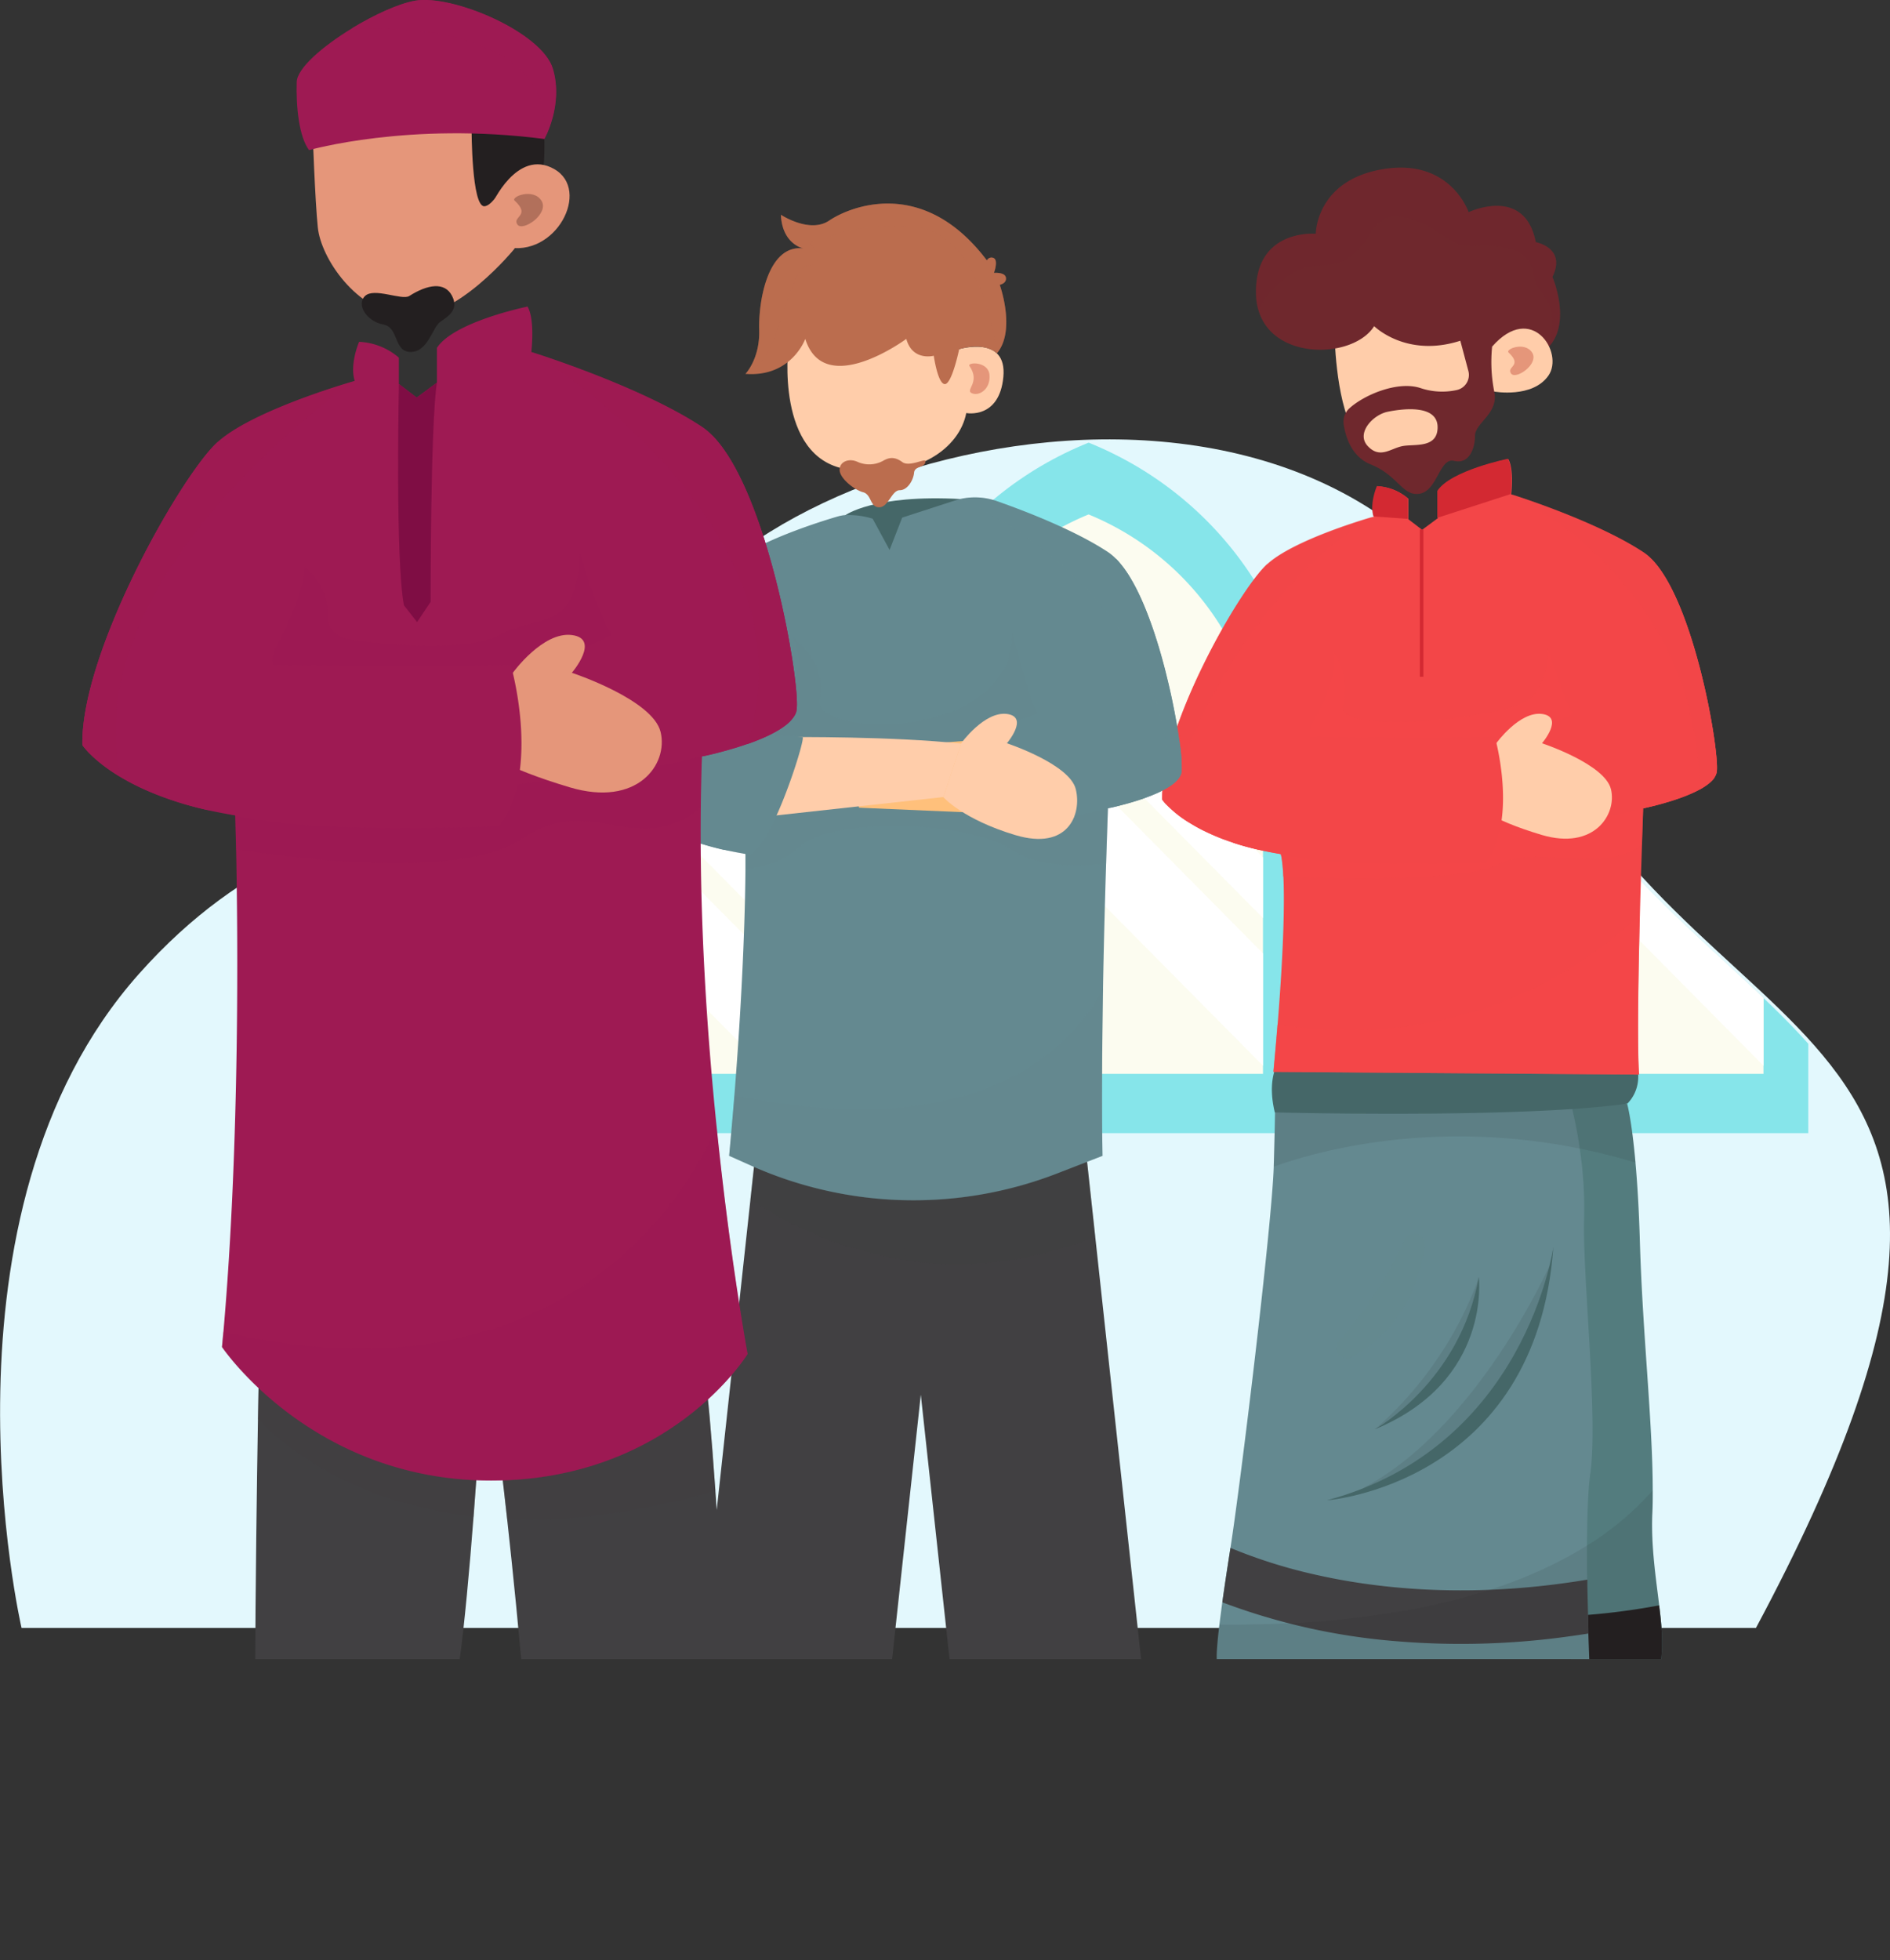 <svg xmlns="http://www.w3.org/2000/svg" xmlns:xlink="http://www.w3.org/1999/xlink" viewBox="0 0 611.33 633.94"><rect x="0" y="0" width="611.33" height="633.94" fill="#333333" stroke="none"/><defs><style>.cls-1{fill:none;}.cls-2{isolation:isolate;}.cls-3{fill:#e3f8fd;}.cls-4{clip-path:url(#clip-path);}.cls-5{fill:#86e5ea;}.cls-6{fill:#fcfcf0;}.cls-7{fill:#fff;}.cls-8{clip-path:url(#clip-path-2);}.cls-9{fill:#537c7e;}.cls-10,.cls-12{fill:#231f20;}.cls-11,.cls-15,.cls-25,.cls-28{fill:#648990;}.cls-12{opacity:0.1;}.cls-13{fill:#456768;}.cls-14,.cls-24,.cls-32{fill:#414042;}.cls-15,.cls-20,.cls-23,.cls-28,.cls-29,.cls-35,.cls-36{mix-blend-mode:screen;}.cls-15{opacity:0.49;}.cls-16,.cls-17,.cls-20{fill:#f34648;}.cls-17,.cls-24,.cls-25,.cls-32,.cls-33{mix-blend-mode:multiply;}.cls-17{opacity:0.66;}.cls-18{fill:#ffcdaa;}.cls-19{fill:#d32932;}.cls-20{opacity:0.5;}.cls-21,.cls-23{fill:#6f282d;}.cls-22{fill:#e5967a;}.cls-23{opacity:0.27;}.cls-24{opacity:0.24;}.cls-25{opacity:0.29;}.cls-26{fill:#ffc07b;}.cls-27,.cls-29{fill:#bb6d4e;}.cls-28{opacity:0.19;}.cls-29{opacity:0.41;}.cls-30,.cls-33,.cls-35,.cls-36{fill:#9e1a53;}.cls-31{fill:#b2705b;}.cls-32,.cls-33{opacity:0.34;}.cls-34{fill:#7f0d44;}.cls-35{opacity:0.7;}.cls-36{opacity:0.43;}</style><clipPath id="clip-path" transform="translate(-32.03 -32.64)"><path class="cls-1" d="M597.71,569.16H7.31s-32.65-141,40.05-222.63S196.41,310.58,222.22,239s235.84-126.92,293.69,8.55C574.88,385.66,715.53,348.86,597.71,569.16Z"></path></clipPath><clipPath id="clip-path-2" transform="translate(-32.03 -32.64)"><path class="cls-1" d="M613.45,569.16H7.31S52.72,147.87,80.36,57.27,513-25.37,575,146.06C638.09,320.84,739.62,290.37,613.45,569.16Z"></path></clipPath></defs><g class="cls-2"><g id="Layer_2" data-name="Layer 2"><g id="Layer_1-2" data-name="Layer 1"><path class="cls-3" d="M600,559.09H39S8,425.07,77,347.55s141.63-34.17,166.15-102.2,224.11-120.59,279.07,8.14C578.29,384.72,711.94,349.76,600,559.09Z" transform="translate(-32.03 -32.64)"></path><g class="cls-4"><path class="cls-5" d="M293.14,399.08H151.36V279.57c0-45.52,28-86.52,70.89-103.79h0c42.88,17.27,70.89,58.27,70.89,103.79Z" transform="translate(-32.03 -32.64)"></path><path class="cls-6" d="M278.66,283.09V379.9H165.85V283.09a90.83,90.83,0,0,1,11.56-44.37q2-3.61,4.37-7a89.89,89.89,0,0,1,8.69-10.8A90.8,90.8,0,0,1,222.25,199a90.88,90.88,0,0,1,56.41,84.09Z" transform="translate(-32.03 -32.64)"></path><path class="cls-7" d="M278.66,340.94v36.33l-111-112.1a90.66,90.66,0,0,1,9.78-26.45Z" transform="translate(-32.03 -32.64)"></path><path class="cls-7" d="M278.66,309.92V329.5l-96.88-97.82a89.89,89.89,0,0,1,8.69-10.8Z" transform="translate(-32.03 -32.64)"></path><path class="cls-5" d="M455,399.08H313.26V279.57c0-45.52,28-86.52,70.89-103.79h0C427,193.05,455,234.05,455,279.57Z" transform="translate(-32.03 -32.64)"></path><path class="cls-6" d="M440.55,283.09V379.9H327.74V283.09a90.72,90.72,0,0,1,11.57-44.37c1.34-2.41,2.8-4.76,4.36-7A90.87,90.87,0,0,1,384.14,199a90.88,90.88,0,0,1,56.41,84.09Z" transform="translate(-32.03 -32.64)"></path><path class="cls-7" d="M440.55,340.94v36.33l-111-112.1a90.68,90.68,0,0,1,9.79-26.45Z" transform="translate(-32.03 -32.64)"></path><path class="cls-7" d="M440.55,309.92V329.5l-96.88-97.82a90.88,90.88,0,0,1,8.69-10.8Z" transform="translate(-32.03 -32.64)"></path><path class="cls-5" d="M616.93,399.08H475.15V279.57c0-45.52,28-86.52,70.89-103.79h0c42.88,17.27,70.89,58.27,70.89,103.79Z" transform="translate(-32.03 -32.64)"></path><path class="cls-6" d="M602.44,283.09V379.9H489.63V283.09a90.72,90.72,0,0,1,11.57-44.37c1.35-2.41,2.8-4.76,4.37-7A90.65,90.65,0,0,1,546,199a90.85,90.85,0,0,1,56.4,84.09Z" transform="translate(-32.03 -32.64)"></path><path class="cls-7" d="M602.44,340.94v36.33l-111-112.1a90.68,90.68,0,0,1,9.79-26.45Z" transform="translate(-32.03 -32.64)"></path><path class="cls-7" d="M602.44,309.92V329.5l-96.87-97.82a90.79,90.79,0,0,1,8.68-10.8Z" transform="translate(-32.03 -32.64)"></path></g><g class="cls-8"><path class="cls-9" d="M569.32,569.3a18.81,18.81,0,0,1-3.06,8.34c-8,11.28-25.62,6.44-25.62,6.44l-.37-11.52-.35-10.8-.21-6.5-.35-10.86-.26-8.3-4.29-133.52-.37-11.24-.11-3.62,24,1.83s1.46,5.09,2.7,19.05c.58,6.5,1.12,14.93,1.43,25.66.89,30.16,4.15,58.29,4.15,80.28,0,2.63,0,5.18-.14,7.63-.43,10.48,1.15,20.63,2.23,29.63C569.52,558.33,570,564.27,569.32,569.3Z" transform="translate(-32.03 -32.64)"></path><path class="cls-10" d="M569.32,569.3a232,232,0,0,1-23.05,2.89h0c-2,.16-4,.28-6,.37a207.25,207.25,0,0,1-25.67-.32c-19.25-1.47-30.76-5.25-31.85-5.62l1.11-3.23,1.67-4.92,1.71-5.08,1-3.1h0c.26.09,2.44.79,6.29,1.64a162.12,162.12,0,0,0,32.49,3.54c3.84.06,8,0,12.62-.22,1.94-.1,3.93-.23,6-.39,4.74-.37,9.8-.94,15.15-1.74q3.85-.58,7.89-1.33C569.52,558.33,570,564.27,569.32,569.3Z" transform="translate(-32.03 -32.64)"></path><path class="cls-11" d="M546.69,581.7c-2,.85-4,1.65-6.05,2.38-60.89,22.09-114.93-14-114.93-14-.33-1.44,0-5.85.75-12.08.27-2.2.58-4.64.94-7.24.73-5.26,1.64-11.26,2.63-17.58,3.34-21.27,13.38-104.08,14-123.29.31-10.35.42-17.55.42-17.55l90-1,6.12-.07A130,130,0,0,1,543,404.08a127.85,127.85,0,0,1,1.42,22.46c-.59,18.19,4.61,64.57,2,82.61-.75,5.34-1,13.88-1.08,23.27,0,3.6,0,7.33.06,11,0,3.87.13,7.72.23,11.41,0,2.06.1,4.07.16,6,.14,4.24.29,8.11.41,11.32h0C546.51,578,546.69,581.7,546.69,581.7Z" transform="translate(-32.03 -32.64)"></path><path class="cls-12" d="M561.07,408.6q-9.23-2.76-18-4.52c-2.77-.57-5.52-1.07-8.22-1.5-44.12-7-78.14,2.75-90.83,7.34.31-10.35.42-17.55.42-17.55l90-1-.11-3.62,24,1.83S559.83,394.64,561.07,408.6Z" transform="translate(-32.03 -32.64)"></path><path class="cls-12" d="M510.35,445.6s-8.08,27.2-33.61,49.24C476.74,494.84,504.44,484.13,510.35,445.6Z" transform="translate(-32.03 -32.64)"></path><path class="cls-12" d="M533.2,442s-23.55,53-60.89,72.18C472.31,514.21,522.2,501.42,533.2,442Z" transform="translate(-32.03 -32.64)"></path><path class="cls-13" d="M558.37,389.55c-34.85,4.89-114,2.82-114,2.82-2-8.36-.45-13.54,1.22-16.45a9.65,9.65,0,0,1,2.63-3.11c17.48,4.67,111.18-.62,111.18-.62a20.46,20.46,0,0,1,1.66,3.68C564.05,384.59,558.37,389.55,558.37,389.55Z" transform="translate(-32.03 -32.64)"></path><path class="cls-14" d="M545.86,560.88c-2,.32-4,.62-5.94.88a252.63,252.63,0,0,1-53.91,1.8l-2.15-.17A205.66,205.66,0,0,1,427.4,550.8c.73-5.27,1.64-11.27,2.63-17.59a167.46,167.46,0,0,0,27.65,8.69c18.44,4.17,46.6,7.55,81.68,2.51q3-.42,6.11-.95c0,3.87.13,7.72.23,11.41C545.75,556.93,545.8,558.94,545.86,560.88Z" transform="translate(-32.03 -32.64)"></path><path class="cls-12" d="M569.32,569.3a18.81,18.81,0,0,1-3.06,8.34c-8,11.28-25.62,6.44-25.62,6.44-60.89,22.09-114.93-14-114.93-14-.33-1.44,0-5.85.75-12.08,7.91.07,15.41-.08,22.54-.42a292,292,0,0,0,38.24-4.22c2.52-.44,5-.93,7.36-1.45a195.74,195.74,0,0,0,19.45-5.2A146.06,146.06,0,0,0,539.1,536.1q3.33-1.82,6.31-3.68a94.45,94.45,0,0,0,21.24-17.88c0,2.63,0,5.18-.14,7.63-.43,10.48,1.15,20.63,2.23,29.63C569.52,558.33,570,564.27,569.32,569.3Z" transform="translate(-32.03 -32.64)"></path><path class="cls-13" d="M534.48,435.81s-8.89,64.73-73.23,82C461.25,517.84,529,512.69,534.48,435.81Z" transform="translate(-32.03 -32.64)"></path><path class="cls-13" d="M510.35,445.6s4.31,33.63-33.61,49.24C476.74,494.84,504.33,479.5,510.35,445.6Z" transform="translate(-32.03 -32.64)"></path><path class="cls-15" d="M492.93,435.48c-1.75,12.14-7.42,27.18-23.58,36.14a3.49,3.49,0,0,1-4.3-5.37,129.71,129.71,0,0,0,21.27-32.74A3.49,3.49,0,0,1,492.93,435.48Z" transform="translate(-32.03 -32.64)"></path><path class="cls-16" d="M587.34,282.11a1.87,1.87,0,0,1-.07.4,1.09,1.09,0,0,1-.07.24,3.1,3.1,0,0,1-.13.4c-.06.14-.13.28-.21.43s-.17.31-.27.47l0,.06a6.76,6.76,0,0,1-.69.85,9.81,9.81,0,0,1-.93.88,11.56,11.56,0,0,1-1.09.83c-.41.3-.85.57-1.3.85l-.82.46a35.05,35.05,0,0,1-3.37,1.59l-.54.23c-2.15.88-4.41,1.63-6.49,2.25-.17,0-.34.1-.51.15-1.7.5-3.25.9-4.48,1.19l-.71.17-.89.21-.47.1-.76.16q-.22,6.14-.4,11.69c-.28,8.42-.5,15.92-.67,22.59-1.15,43.79-.26,51.83-.26,51.83l-118.27-.88q.78-8.26,1.34-15.29c2.13-26.51,2.21-40.6,1.87-47.86-.29-5.81-.83-7.28-.83-7.28h0q-3.81-.61-7.16-1.4l-1.12-.26c-.69-.17-1.36-.33-2-.51-1.06-.27-2.07-.56-3.05-.86l-.94-.29c-.31-.09-.62-.2-.93-.3l-1.63-.55-1.31-.47a1.17,1.17,0,0,1-.24-.09c-.5-.18-1-.37-1.46-.56h0c-.82-.33-1.61-.66-2.36-1l-.42-.18-1.07-.49a.93.93,0,0,1-.2-.1l-1.19-.57c-1.2-.6-2.3-1.2-3.32-1.81l-.8-.48a37.12,37.12,0,0,1-7.7-6,17,17,0,0,1-1.29-1.52.93.93,0,0,1-.11-.16l0,0c-.45-23.41,24.94-68,34-76.17,8.84-8,33.25-15,34.39-15.32l.05,0c-1.31-4.31,1.1-9.82,1.1-9.82a16.36,16.36,0,0,1,10,4v6.62l4.47,3.43,5.09-3.77v-8.7c4.3-6.63,22.77-10.38,22.77-10.38,1.92,3.31.94,11.41.94,11.41l.05,0c1.24.37,27.56,8.69,42.79,18.74a16,16,0,0,1,2.56,2.13h0C580.1,227.36,588.17,275.16,587.34,282.11Z" transform="translate(-32.03 -32.64)"></path><path class="cls-17" d="M562.17,380.14l-118.27-.88q.78-8.26,1.34-15.29c62.54,9.23,101.91-20.76,117.19-35.66C561.28,372.1,562.17,380.14,562.17,380.14Z" transform="translate(-32.03 -32.64)"></path><path class="cls-17" d="M567.67,293.05c-2.48.65-4.17,1-4.17,1q-.22,6.14-.4,11.69c-10.68,9.67-35.79-.11-46.17,6.32-9.37,5.82-56.32,4.56-69.82,4.07-.29-5.81-.83-7.28-.83-7.28-2.56-.42-5-.89-7.21-1.41-2.94-.67-5.62-1.41-8.06-2.22l-5.43-4.68s10.26-9.16,11.83-10.2,11-2.09,14.91-2.88,20.92-3.66,26.23-3.79,40.21-4.31,41-4.31S559,280.57,559,280.57,566.36,285.67,567.67,293.05Z" transform="translate(-32.03 -32.64)"></path><path class="cls-17" d="M463,242.83a21.84,21.84,0,0,1,3.38,17.85c-2.57,10.35,54.29,4,60.57-2.17s5.85-15.92,5.85-15.92l16.82,5.53L552,262l-2,11.23a19.41,19.41,0,0,1-8,7.34c-5.58,2.78-27.24,8-29.49,8H478.11L463,286.49l-12.78-5.92s-4.19-4.2-4.19-6.64S454.53,244.16,463,242.83Z" transform="translate(-32.03 -32.64)"></path><path class="cls-16" d="M587.34,282.11a1.87,1.87,0,0,1-.07.4,1.09,1.09,0,0,1-.07.24,3.1,3.1,0,0,1-.13.4c-.06.14-.13.28-.21.43s-.17.31-.27.47l0,.06a6.76,6.76,0,0,1-.69.85,9.81,9.81,0,0,1-.93.88,11.56,11.56,0,0,1-1.09.83c-.41.3-.85.57-1.3.85l-.82.46a35.05,35.05,0,0,1-3.37,1.59l-.54.23c-2.15.88-4.41,1.63-6.49,2.25-.17,0-.34.1-.51.15-1.7.5-3.25.9-4.48,1.19l-.71.17-.89.21-.47.1-.76.16c-15,4.52-54.1,7.74-54.1,7.74l-2-22.3,33.56-16c-3.32-4.3-8.17-20.86-8.17-20.86-3.07-9,11.09-18.36,21.89-24,6.24-3.27,11.36-5.29,11.36-5.29h0C580.1,227.36,588.17,275.16,587.34,282.11Z" transform="translate(-32.03 -32.64)"></path><path class="cls-18" d="M516,273s7.51-10.41,14.8-9.48,0,9.48,0,9.48,20.31,6.69,22.3,14.85-5.46,19.84-22.46,14.77-21.25-9.69-21.25-9.69Z" transform="translate(-32.03 -32.64)"></path><path class="cls-16" d="M512.7,311.55s-47.42,2.21-66.42-2.72h0a63.43,63.43,0,0,0-7.16-1.4l-1.12-.26-2-.51c-1.06-.27-2.07-.56-3.05-.86l-.94-.29c-.31-.09-.62-.2-.93-.3l-1.63-.55-1.31-.47a1.17,1.17,0,0,1-.24-.09c-.5-.18-1-.37-1.46-.56h0c-.82-.33-1.61-.66-2.36-1l-.42-.18-1.07-.49a.93.93,0,0,1-.2-.1l-1.19-.57c-1.2-.6-2.3-1.2-3.32-1.81l-.8-.48a37.12,37.12,0,0,1-7.7-6,17,17,0,0,1-1.29-1.52.93.93,0,0,1-.11-.16l0,0c-.45-23.41,24.94-68,34-76.17,0,0,3.3,2.84,7.33,7.09,6.81,7.17,15.7,18.33,14.23,26.46-2.35,13-8.83,18.26-7.66,22.38,0,0,39.68.58,59.73,0C515.48,270.93,523.13,297.12,512.7,311.55Z" transform="translate(-32.03 -32.64)"></path><path class="cls-19" d="M520.66,192.41l-23.72,7.69v-8.72c4.31-6.62,22.78-10.37,22.78-10.37C521.65,184.32,520.66,192.41,520.66,192.41Z" transform="translate(-32.03 -32.64)"></path><path class="cls-19" d="M487.39,193.81v6.62l-11.1-.78c-1.32-4.3,1.11-9.82,1.11-9.82A16.46,16.46,0,0,1,487.39,193.81Z" transform="translate(-32.03 -32.64)"></path><rect class="cls-19" x="459.26" y="171.21" width="1.14" height="47.65"></rect><path class="cls-20" d="M587.34,282.11a1.87,1.87,0,0,1-.07.4,1.09,1.09,0,0,1-.07.24,3.1,3.1,0,0,1-.13.4c-.06.14-.13.28-.21.43s-.17.31-.27.47l0,.06a6.76,6.76,0,0,1-.69.85,9.81,9.81,0,0,1-.93.88,11.56,11.56,0,0,1-1.09.83c-.41.3-.85.57-1.3.85l-.82.46a102.72,102.72,0,0,0-27-69.38,115.76,115.76,0,0,0-34-26.16c1.24.37,27.56,8.69,42.79,18.74a16,16,0,0,1,2.56,2.13h0C580.1,227.36,588.17,275.16,587.34,282.11Z" transform="translate(-32.03 -32.64)"></path><path class="cls-20" d="M476.24,199.68c-.77.4-12.61,6.61-27.06,22.41-13.29,14.52-28.78,37.15-39.89,70.8a17,17,0,0,1-1.29-1.52.93.93,0,0,1-.11-.16l0,0c-.45-23.41,24.94-68,34-76.17C450.69,207,475.1,200,476.24,199.68Z" transform="translate(-32.03 -32.64)"></path><path class="cls-21" d="M533.15,144.62a11.34,11.34,0,0,1-2.08,1.85c-10.33,7.35-16.4-1.79-16.4-1.79L507,133.29v-32s18.19-8.76,21.79,9.66c0,0,10,1.81,5.38,11.24C534.2,122.21,540.34,136.63,533.15,144.62Z" transform="translate(-32.03 -32.64)"></path><path class="cls-18" d="M463.67,140s.22,21.53,6.06,31.77,15.73,20.7,28.54,5.93c6.64-7.66,17.07-18.43,17.07-18.43s12.36,2.23,17.53-5.15-5.39-24-18.2-9.4C514.67,144.68,482.31,118.17,463.67,140Z" transform="translate(-32.03 -32.64)"></path><path class="cls-21" d="M515.34,159.23a49.49,49.49,0,0,1-.67-14.55L509,112.26l-1.93-11s-5.85-17.52-27.64-13.93-21.79,20.9-21.79,20.9-20-1.79-19.33,19.77a20,20,0,0,0,.7,4.69c4.61,16.81,30.87,16,37.5,5.42,0,0,10.34,10.35,27.87,4.72l2.61,9.8a5,5,0,0,1-3.75,6.14,22.12,22.12,0,0,1-11.67-.61c-7.28-2.46-18.13,2.08-23,6.46a5.89,5.89,0,0,0-1.92,5.3c.58,3.78,2.46,10.4,8.73,12.9,9,3.6,10.34,10.57,16,9.45s6.28-11.74,11-10.59,6.74-3.81,6.74-8.07S516.91,166.37,515.34,159.23Zm-29.76,17.69c-3.83.79-7.19,4.15-11.12,0s1.61-10.13,6.39-11.12c6.13-1.26,16.18-2,16.18,5S489.39,176.13,485.58,176.92Z" transform="translate(-32.03 -32.64)"></path><path class="cls-22" d="M520,146.65c-1.2-1.1,5.23-3.68,7.6,0s-5.36,9-6.85,6.73S524.63,151,520,146.65Z" transform="translate(-32.03 -32.64)"></path><path class="cls-23" d="M533.15,144.62c3.73-16.26-4.13-15.44-5.14-23.56s-10.21-9.27-19.05-8.8h0a11,11,0,0,1-1.92,0c-7.5-.7-11.39-8-22-9.59-11.45-1.78-8.94,15.35-25.21,15.65-10.57.19-17.4,8.58-20.89,14.46a20,20,0,0,1-.7-4.69c-.66-21.56,19.33-19.77,19.33-19.77s0-17.3,21.79-20.9S507,101.31,507,101.31s18.19-8.76,21.79,9.66c0,0,10,1.81,5.38,11.24C534.2,122.21,540.34,136.63,533.15,144.62Z" transform="translate(-32.03 -32.64)"></path><polygon class="cls-14" points="308.52 352.62 302.46 408.56 297.84 451.03 286.27 557.59 225.02 550.93 242.73 387.96 247.29 345.95 297.84 351.45 308.52 352.62"></polygon><polygon class="cls-14" points="370.65 550.93 309.42 557.59 297.84 451.03 293.11 407.56 287.15 352.62 297.84 351.45 348.39 345.95 354.26 399.91 370.65 550.93"></polygon><path class="cls-24" d="M386.28,432.55a116.48,116.48,0,0,1-51.8,8.65c-3.2-.22-6.32-.55-9.34-1a125.56,125.56,0,0,1-50.39-19.6l4.57-42,50.54,5.49,50.56-5.49Z" transform="translate(-32.03 -32.64)"></path><path class="cls-13" d="M305.41,199.28s9.13-6.85,37.51-5.25c0,0-14.25,21.51-22,21S305.41,199.28,305.41,199.28Z" transform="translate(-32.03 -32.64)"></path><path class="cls-11" d="M414.24,282.11a2.7,2.7,0,0,1-.09.48,4.14,4.14,0,0,1-.35.92,2.49,2.49,0,0,1-.15.28c-.13.2-.26.42-.42.63a10.52,10.52,0,0,1-2.32,2.14l-.45.32h0l-.23.14-.52.32c-.21.13-.44.27-.68.4l-.71.38a31.08,31.08,0,0,1-3.07,1.44l-.41.17c-.4.17-.8.33-1.21.48s-1.09.42-1.64.61l-1.64.56-.54.17c-1.07.34-2.12.65-3.1.92-.65.19-1.28.35-1.86.5-1.31.35-2.43.61-3.22.79l-.46.1-.13,0-.24.05-.4.08q-.33,9.33-.59,17.89-.71,22.95-1,40.4v0c-.61,35.83-.17,54.12-.17,54.12l-14.59,5.66a128.74,128.74,0,0,1-98.84-2.38l-7.34-3.28c.64-6.84,1.19-13.37,1.7-19.56,3-37.66,3.51-63.23,3.58-73.29,0-3.15,0-4.78,0-4.78-2.17-.36-4.23-.76-6.18-1.18l-1-.23c-16.77-3.84-25.29-10.17-28.94-13.7a17.23,17.23,0,0,1-2.27-2.55c-.45-23.41,24.95-68,34-76.17s34.44-15.34,34.44-15.34a11.5,11.5,0,0,1,2.2-.38h0a26.47,26.47,0,0,1,8.89,1.15l5.48,10.11,4.08-10.45,17-5.52c.68-.22,1.35-.4,2-.55a21.38,21.38,0,0,1,11.59.72c9.13,3.21,25.22,9.4,35.89,16.44a16.38,16.38,0,0,1,2.57,2.13h0c.42.43.83.87,1.23,1.35s.81,1,1.21,1.51c.59.79,1.18,1.65,1.75,2.55.3.49.61,1,.91,1.53,1,1.71,1.95,3.58,2.86,5.57.34.74.67,1.5,1,2.27,1.31,3.09,2.53,6.4,3.65,9.81.28.85.55,1.71.82,2.57.13.44.26.87.4,1.3.26.87.51,1.74.76,2.62.37,1.3.73,2.61,1.07,3.92.23.87.46,1.75.66,2.61s.47,1.9.69,2.83c.28,1.2.56,2.4.81,3.57.17.77.33,1.52.48,2.27.1.48.2,1,.29,1.43.5,2.43.92,4.74,1.27,6.9.11.72.23,1.43.33,2.11s.21,1.35.3,2A51.84,51.84,0,0,1,414.24,282.11Z" transform="translate(-32.03 -32.64)"></path><path class="cls-25" d="M388.67,406.46l-14.59,5.66a128.74,128.74,0,0,1-98.84-2.38l-7.34-3.28c.64-6.84,1.19-13.37,1.7-19.56,80.29,16.29,109.39-16,119.24-34.56C388.23,388.17,388.67,406.46,388.67,406.46Z" transform="translate(-32.03 -32.64)"></path><path class="cls-25" d="M393.47,293.34c-1.87.45-3.07.69-3.07.69q-.33,9.33-.59,17.89c-7.22,1-20.79,1.77-31-4.73-14.57-9.29-57.37-9.8-67.14-1.43s-18.51,7.85-18.51,7.85c0-3.15,0-4.78,0-4.78-2.17-.36-4.23-.76-6.18-1.18l.9-17.85v-1.22s27.55-1.92,29.11-1.92,29-3.4,30.87-3.66,50.75-7.32,52.57-7.32,12,4.89,12,4.89Z" transform="translate(-32.03 -32.64)"></path><path class="cls-25" d="M288.29,238.57s11.61,8.26,9,20.36,60.45,14.07,62.15-20.36c1.21-24.67,21.62,39.84,2.23,42s-44.42,3.09-44.42,3.09-15.51.92-16.56,0-15.95-3-17.52-4.59-7.06-5.75-7.06-7.84-.33-15.44,2.05-17.79S288.29,238.57,288.29,238.57Z" transform="translate(-32.03 -32.64)"></path><path class="cls-26" d="M358.1,271.23s-33,1.88-55,5.75l6.85,16.86,69.65,3Z" transform="translate(-32.03 -32.64)"></path><path class="cls-11" d="M414.24,282.11a2.7,2.7,0,0,1-.09.48,4.14,4.14,0,0,1-.35.92,2.49,2.49,0,0,1-.15.28c-.13.2-.26.42-.42.63a10.52,10.52,0,0,1-2.32,2.14l-.45.32-.23.15-.52.32c-.21.13-.44.27-.68.4l-.71.38a31.08,31.08,0,0,1-3.07,1.44l-.41.17c-.4.17-.8.33-1.21.48s-1.09.41-1.64.61l-1.64.56-.54.17c-1.07.34-2.12.65-3.1.92l-1.86.5c-1.31.35-2.43.61-3.22.79l-.46.1-.13,0-.24.05-.4.08c-15,4.52-34.53,2.83-34.53,2.83l-3.34-28.24,15.35-5.16c-3.32-4.3-9.05-29.37-9.05-29.37-2.72-8,8.33-13.54,18.58-16.89A122.06,122.06,0,0,1,393,213.31h0c.42.43.83.87,1.23,1.35s.81,1,1.21,1.51c.59.79,1.18,1.65,1.75,2.55.3.49.61,1,.91,1.53,1,1.71,1.95,3.58,2.86,5.57.34.74.67,1.5,1,2.27,1.31,3.09,2.53,6.4,3.65,9.81.27.85.54,1.71.82,2.57.13.44.26.87.4,1.3.25.87.51,1.74.76,2.62.37,1.3.73,2.61,1.07,3.92.23.87.45,1.75.66,2.61s.47,1.9.69,2.83q.42,1.81.81,3.57c.16.77.33,1.52.48,2.27.1.48.2,1,.29,1.43.48,2.42.91,4.74,1.27,6.9.11.72.23,1.43.33,2.11s.21,1.35.3,2A51.84,51.84,0,0,1,414.24,282.11Z" transform="translate(-32.03 -32.64)"></path><path class="cls-18" d="M342.92,273s7.52-10.41,14.8-9.48,0,9.48,0,9.48S378,279.69,380,287.85s-2.53,19.93-19.53,14.85-23.3-12.27-23.3-12.27Z" transform="translate(-32.03 -32.64)"></path><path class="cls-18" d="M287.62,271s33.08-.29,55.3,2.12l-5.73,17.27L267.89,298Z" transform="translate(-32.03 -32.64)"></path><path class="cls-11" d="M273.17,308.82c-2.14-1-4.73-1.05-7.2-1.39-24.19-5.55-31.21-16.26-31.21-16.26-.45-23.41,24.94-68,34-76.17,0,0,23.92,20.6,21.57,33.55s-8.83,18.26-7.66,22.38a30.38,30.38,0,0,1,8.95.11C292.87,271.22,279.92,312,273.17,308.82Z" transform="translate(-32.03 -32.64)"></path><path class="cls-18" d="M287.05,144.62s-4.39,35.92,18.73,39.74,36.69-7.07,38.79-18.15c0,0,10.7,2.1,12-11.66s-14.33-9-14.33-9-12.42-10.7-25.42-8.79S288.58,128.18,287.05,144.62Z" transform="translate(-32.03 -32.64)"></path><path class="cls-27" d="M354.48,146.89s-3.75-3.85-12.2-1.32c0,0-2.34,11.28-4.63,11.28s-3.59-9.17-3.59-9.17-6.88,1.86-8.88-5.45c0,0-26.52,19.63-32.68,0,0,0-4.45,12.47-19.35,11.32,0,0,4.73-4.85,4.45-14.25s2.84-27.66,14.24-26.33c-.75-.18-6.82-1.86-7.22-10.87,0,0,9.31,6.16,15.62,1.87s30.24-14.62,51,12.88a1.65,1.65,0,0,1,2.29-.71c1.44.86,0,4.74,0,4.74s3.59-.3,3.87,1.56-2,2.31-2,2.31S360.72,139.5,354.48,146.89Z" transform="translate(-32.03 -32.64)"></path><path class="cls-27" d="M331.36,181.75c0-1-5.18,2-7.47.32s-4.09-1.66-6.24-.4a9.27,9.27,0,0,1-8.24.33c-2.79-1.29-5.87-.07-5.8,2.65s4.8,6.45,7.59,7.17,2.15,4.8,5.16,4.87,4.09-5.52,6.67-5.52,4.44-3.29,4.66-5.66S331.38,184.08,331.36,181.75Z" transform="translate(-32.03 -32.64)"></path><path class="cls-28" d="M305.39,199.28c-.93.53-56.86,31.61-68.36,94.44a17.23,17.23,0,0,1-2.27-2.55c-.45-23.41,24.95-68,34-76.17s34.44-15.34,34.44-15.34A11.5,11.5,0,0,1,305.39,199.28Z" transform="translate(-32.03 -32.64)"></path><path class="cls-28" d="M414.24,282.11a2.7,2.7,0,0,1-.09.48,4.14,4.14,0,0,1-.35.92,2.49,2.49,0,0,1-.15.28c-.13.2-.26.42-.42.63a10.52,10.52,0,0,1-2.32,2.14l-.45.32c-.22-31.52-16.52-54.47-33-69.68A136.32,136.32,0,0,0,342.92,194h0a21.38,21.38,0,0,1,11.59.72c9.13,3.21,25.22,9.4,35.89,16.44a16.38,16.38,0,0,1,2.57,2.13h0c.42.43.83.87,1.23,1.35s.81,1,1.21,1.51c.59.79,1.18,1.65,1.75,2.55.3.49.61,1,.91,1.53,1,1.71,1.95,3.58,2.86,5.57.34.74.67,1.5,1,2.27,1.31,3.09,2.53,6.4,3.65,9.81.28.85.55,1.71.82,2.57.13.44.26.87.4,1.3.26.87.51,1.74.76,2.62.37,1.3.73,2.61,1.07,3.92.23.87.46,1.75.66,2.61s.47,1.9.69,2.83c.28,1.2.56,2.4.81,3.57.17.77.33,1.52.48,2.27.1.48.2,1,.29,1.43.5,2.43.92,4.74,1.27,6.9.11.72.23,1.43.33,2.11s.21,1.35.3,2A51.84,51.84,0,0,1,414.24,282.11Z" transform="translate(-32.03 -32.64)"></path><path class="cls-29" d="M354.48,146.89s-4.34-39.53-27.29-40.92-30.86,6.14-33.43,4.56,7.71,6.73,0,7.9-9,32-20.61,35.12c0,0,4.73-4.85,4.45-14.25s2.84-27.66,14.24-26.33c-.75-.18-6.82-1.86-7.22-10.87,0,0,9.31,6.16,15.62,1.87s30.24-14.62,51,12.88a1.65,1.65,0,0,1,2.29-.71c1.44.86,0,4.74,0,4.74s3.59-.3,3.87,1.56-2,2.31-2,2.31S360.72,139.5,354.48,146.89Z" transform="translate(-32.03 -32.64)"></path><path class="cls-22" d="M345.61,151c-.87-1.25,6.05-1.65,6.47,2.83s-3.15,7-5.64,6S349.34,156.37,345.61,151Z" transform="translate(-32.03 -32.64)"></path><path class="cls-14" d="M187.42,491.57s-.88,14.33-2.21,31.51c-1.26,16.51-3,35.64-4.62,47.18-3.41,23.56-6.36,95.24-6.36,95.24-23.41,5.12-58.44-9.65-58.44-9.65-2.22-30.11-1-124.74-.32-164.27.18-10.92.32-17.63.32-17.63Z" transform="translate(-32.03 -32.64)"></path><path class="cls-22" d="M133.13,74.65s.8,23.07,1.7,31.55c1,9.81,12.23,27,28.42,28.7S198.5,113,198.5,113l5.4-27.85V76.36S158.71,60.44,133.13,74.65Z" transform="translate(-32.03 -32.64)"></path><path class="cls-10" d="M184.57,74.56s0,25.11,4.17,24.78,8.62-14.27,16-13l.47-10.5S194.42,64.9,184.57,74.56Z" transform="translate(-32.03 -32.64)"></path><path class="cls-10" d="M208.1,77.59S209.33,102,198.5,113l-1.28-30,4.12-7.68S201.78,69.3,208.1,77.59Z" transform="translate(-32.03 -32.64)"></path><path class="cls-22" d="M191.11,98.81s8.1-18.33,20.17-11.51.43,29-15.77,25.15Z" transform="translate(-32.03 -32.64)"></path><path class="cls-30" d="M208.1,77.59C164.35,71.9,132,81.19,132,81.19c-3.27-4.36-4.23-14-4-22,.1-4.5,8.47-11.66,17.91-17.41,7.27-4.43,15.16-8,20.44-8.93,12.15-2.08,41,10.24,44.52,22S208.1,77.59,208.1,77.59Z" transform="translate(-32.03 -32.64)"></path><path class="cls-31" d="M198.5,97.53c-1.36-1.25,6-4.19,8.66,0s-6.11,10.23-7.81,7.67S203.82,102.43,198.5,97.53Z" transform="translate(-32.03 -32.64)"></path><path class="cls-10" d="M164.39,128.37c-2.35,1.49-11.37-2.85-14.3,0s.66,8.24,5.87,9.19,3.32,8.9,8.91,8.9,7-7.91,9.56-9.73,6.16-3.91,3.79-8.46S170.36,124.58,164.39,128.37Z" transform="translate(-32.03 -32.64)"></path><path class="cls-14" d="M271.54,647.89c-23.88,25-65.37,12.5-65.37,12.5-.81-46.42-6.69-105.55-10.1-136.46-1.43-13-2.43-21-2.43-21s63.68-36.38,66.53-23.87c.77,3.38,1.95,17.22,3.26,35.64C267,564.55,271.54,647.89,271.54,647.89Z" transform="translate(-32.03 -32.64)"></path><path class="cls-32" d="M115.79,474l71.63,17.62s-.88,14.33-2.21,31.51c-40.44-4.58-62.47-23.86-69.74-31.5C115.65,480.66,115.79,474,115.79,474Z" transform="translate(-32.03 -32.64)"></path><path class="cls-32" d="M263.43,514.71c-26.15,7.66-48.51,10-67.36,9.22-1.43-13-2.43-21-2.43-21s63.68-36.38,66.53-23.87C260.94,482.45,262.12,496.29,263.43,514.71Z" transform="translate(-32.03 -32.64)"></path><path class="cls-30" d="M289.72,261.94c0,.2-.06.4-.11.6,0,0,0,.07,0,.12a1.66,1.66,0,0,1-.14.41,1.74,1.74,0,0,1-.12.34,3.13,3.13,0,0,1-.22.45c-.12.22-.24.41-.38.62a12.07,12.07,0,0,1-2.9,2.9c-.23.19-.49.36-.74.54-.42.28-.85.57-1.31.84l-.9.52c-.24.14-.5.29-.75.41l-.63.33q-1.59.81-3.33,1.53c-.22.1-.45.2-.68.28l-1.89.75c-.66.25-1.32.48-2,.7v0l-.13,0-.23.08-1.4.47-.7.22c-.61.2-1.19.39-1.78.56a1.11,1.11,0,0,0-.26.07l-2.58.74h0l-2.29.61c-1.27.32-2.37.58-3.22.78-.21.05-.41.1-.6.13l-.8.18-.19,0-.36.08c-.2,5.48-.32,11-.37,16.46-.41,36.73,2,73,5.08,103,4.41,43.44,10.06,73.83,10.06,73.83s-25,40.92-83,40.92-87-43.19-87-43.19c.15-1.64.3-3.27.45-4.92,5.37-61.41,4.65-129.81,4.1-156-.15-7-.28-11-.28-11-3.29-.53-6.39-1.14-9.27-1.79a104.3,104.3,0,0,1-22-7.49c-2.16-1-4.11-2.09-5.85-3.13-9.12-5.45-12.32-10.32-12.32-10.32-.57-30.13,32.12-87.54,43.77-98,11.48-10.35,43.32-19.47,44.31-19.74h0c-1.7-5.54,1.43-12.65,1.43-12.65a21.13,21.13,0,0,1,12.86,5.12v8.53l5.75,4.4,6.55-4.83V145.14c5.54-8.53,29.32-13.36,29.32-13.36,2.48,4.26,1.22,14.69,1.22,14.69h0c1.07.33,35.34,11.09,55.12,24.14a21.07,21.07,0,0,1,3.31,2.75h0C280.4,191.44,290.8,253,289.72,261.94Z" transform="translate(-32.03 -32.64)"></path><path class="cls-33" d="M263.93,276.16c-2.94.73-4.9,1.13-4.9,1.13-.2,5.48-.32,11-.37,16.46-20,17-35.85-5.1-58,10.25-19.37,13.44-78,5.52-92.3,3.34-.15-7-.28-11-.28-11-3.29-.53-6.39-1.14-9.27-1.79a104.3,104.3,0,0,1-22-7.49c3.76-4,8.79-8,9.75-9.46,1.69-2.55,14.2-2,15.91-3.29s18.75-2.69,30.64-5.6,46.66-1.64,53.72-2.27,59.22-7.74,59.22-7.74S259.71,266.23,263.93,276.16Z" transform="translate(-32.03 -32.64)"></path><path class="cls-33" d="M130.39,215.87a18.84,18.84,0,0,1,7.52,15.44,7.88,7.88,0,0,0,6.8,8c13.28,2,38.7,4,48.93-1.34,14.57-7.62,24.71-.44,25.89-26.87,0,0,4.6-1,16,19.25s2.28,30.48,0,30.77-11.88,12.5-31.8,11.23-70,1.27-70.56,0-27.8,0-27.8,0,1.14-9.5,0-13.63,7.6-23.06,9.2-28.37S130.39,215.87,130.39,215.87Z" transform="translate(-32.03 -32.64)"></path><path class="cls-30" d="M289.72,261.94c0,.2-.06.4-.11.6,0,0,0,.07,0,.12a1.66,1.66,0,0,1-.14.41,1.74,1.74,0,0,1-.12.34,3.13,3.13,0,0,1-.22.45c-.12.22-.24.41-.38.62a12.07,12.07,0,0,1-2.9,2.9c-.23.19-.49.36-.74.54-.42.28-.85.57-1.31.84l-.9.52c-.24.14-.5.29-.75.41l-.63.33q-1.59.81-3.33,1.53c-.22.1-.45.2-.68.28l-1.89.75c-.66.25-1.32.48-2,.7l-.13.05-.23.08-1.4.47-.7.22-1.78.56a1.11,1.11,0,0,0-.26.07l-2.58.74h0l-2.29.61c-1.27.32-2.37.58-3.22.78-.23.05-.43.08-.6.13l-.8.18-.19,0-.36.08c-19.31,5.81-69.63,9.95-69.63,9.95l-2.55-28.71L230,237.92c-4.26-5.54-10.51-26.86-10.51-26.86-3.77-11,12.55-22.45,26.13-29.79a173.83,173.83,0,0,1,16.68-7.9h0C280.4,191.44,290.8,253,289.72,261.94Z" transform="translate(-32.03 -32.64)"></path><path class="cls-34" d="M171.32,227.26l-4.38,6.55-4.25-5.41c-2.85-14.77-1.63-71.61-1.63-71.61l5.75,4.4,6.54-4.83C171.23,170,171.32,227.26,171.32,227.26Z" transform="translate(-32.03 -32.64)"></path><path class="cls-22" d="M197.91,250.21S207.59,236.8,217,238s0,12.21,0,12.21,26.14,8.6,28.7,19.12-7.51,24.45-29.4,17.91-26.87-11.37-26.87-11.37Z" transform="translate(-32.03 -32.64)"></path><path class="cls-30" d="M193.64,299.83s-61.07,2.84-85.52-3.51a81.3,81.3,0,0,0-9.27-1.79c-31.14-7.14-40.18-20.94-40.18-20.94-.57-30.13,32.11-87.54,43.76-98,0,0,30.79,26.53,27.76,43.2s-11.36,23.5-9.85,28.8c0,0,51.07.76,76.88,0C197.22,247.54,207.06,281.27,193.64,299.83Z" transform="translate(-32.03 -32.64)"></path><path class="cls-33" d="M273.8,470.54s-25,40.92-83,40.92-87-43.19-87-43.19c.15-1.64.3-3.27.45-4.92C229.09,492,263.74,396.71,263.74,396.71,268.15,440.15,273.8,470.54,273.8,470.54Z" transform="translate(-32.03 -32.64)"></path><path class="cls-35" d="M208.1,77.59c3.21-33.56-40.74-36.4-62.27-35.79,7.27-4.43,15.16-8,20.44-8.93,12.15-2.08,41,10.24,44.52,22S208.1,77.59,208.1,77.59Z" transform="translate(-32.03 -32.64)"></path><path class="cls-36" d="M289.72,261.94c0,.2-.06.4-.11.6,0,0,0,.07,0,.12a1.66,1.66,0,0,1-.14.41,1.74,1.74,0,0,1-.12.34,3.13,3.13,0,0,1-.22.45c-.12.22-.24.41-.38.62a12.07,12.07,0,0,1-2.9,2.9c-.23.19-.49.36-.74.54-.42.28-.85.57-1.31.84l-.9.52c-.24.14-.5.29-.75.41l-.63.33q-1.59.81-3.33,1.53c-.22.1-.45.2-.68.28l-1.89.75c-.66.25-1.32.48-2,.7l.19-.6c11.93-36.06-7-68.46-28.14-91.41a216.22,216.22,0,0,0-41.75-34.79c1.07.33,35.34,11.09,55.12,24.14a21.07,21.07,0,0,1,3.31,2.75h0C280.4,191.44,290.8,253,289.72,261.94Z" transform="translate(-32.03 -32.64)"></path><path class="cls-36" d="M71,283.91c-9.12-5.45-12.32-10.32-12.32-10.32-.57-30.13,32.12-87.54,43.77-98,11.48-10.35,43.32-19.47,44.31-19.74C145.14,156.89,56.85,217.5,71,283.91Z" transform="translate(-32.03 -32.64)"></path></g></g></g></g></svg>